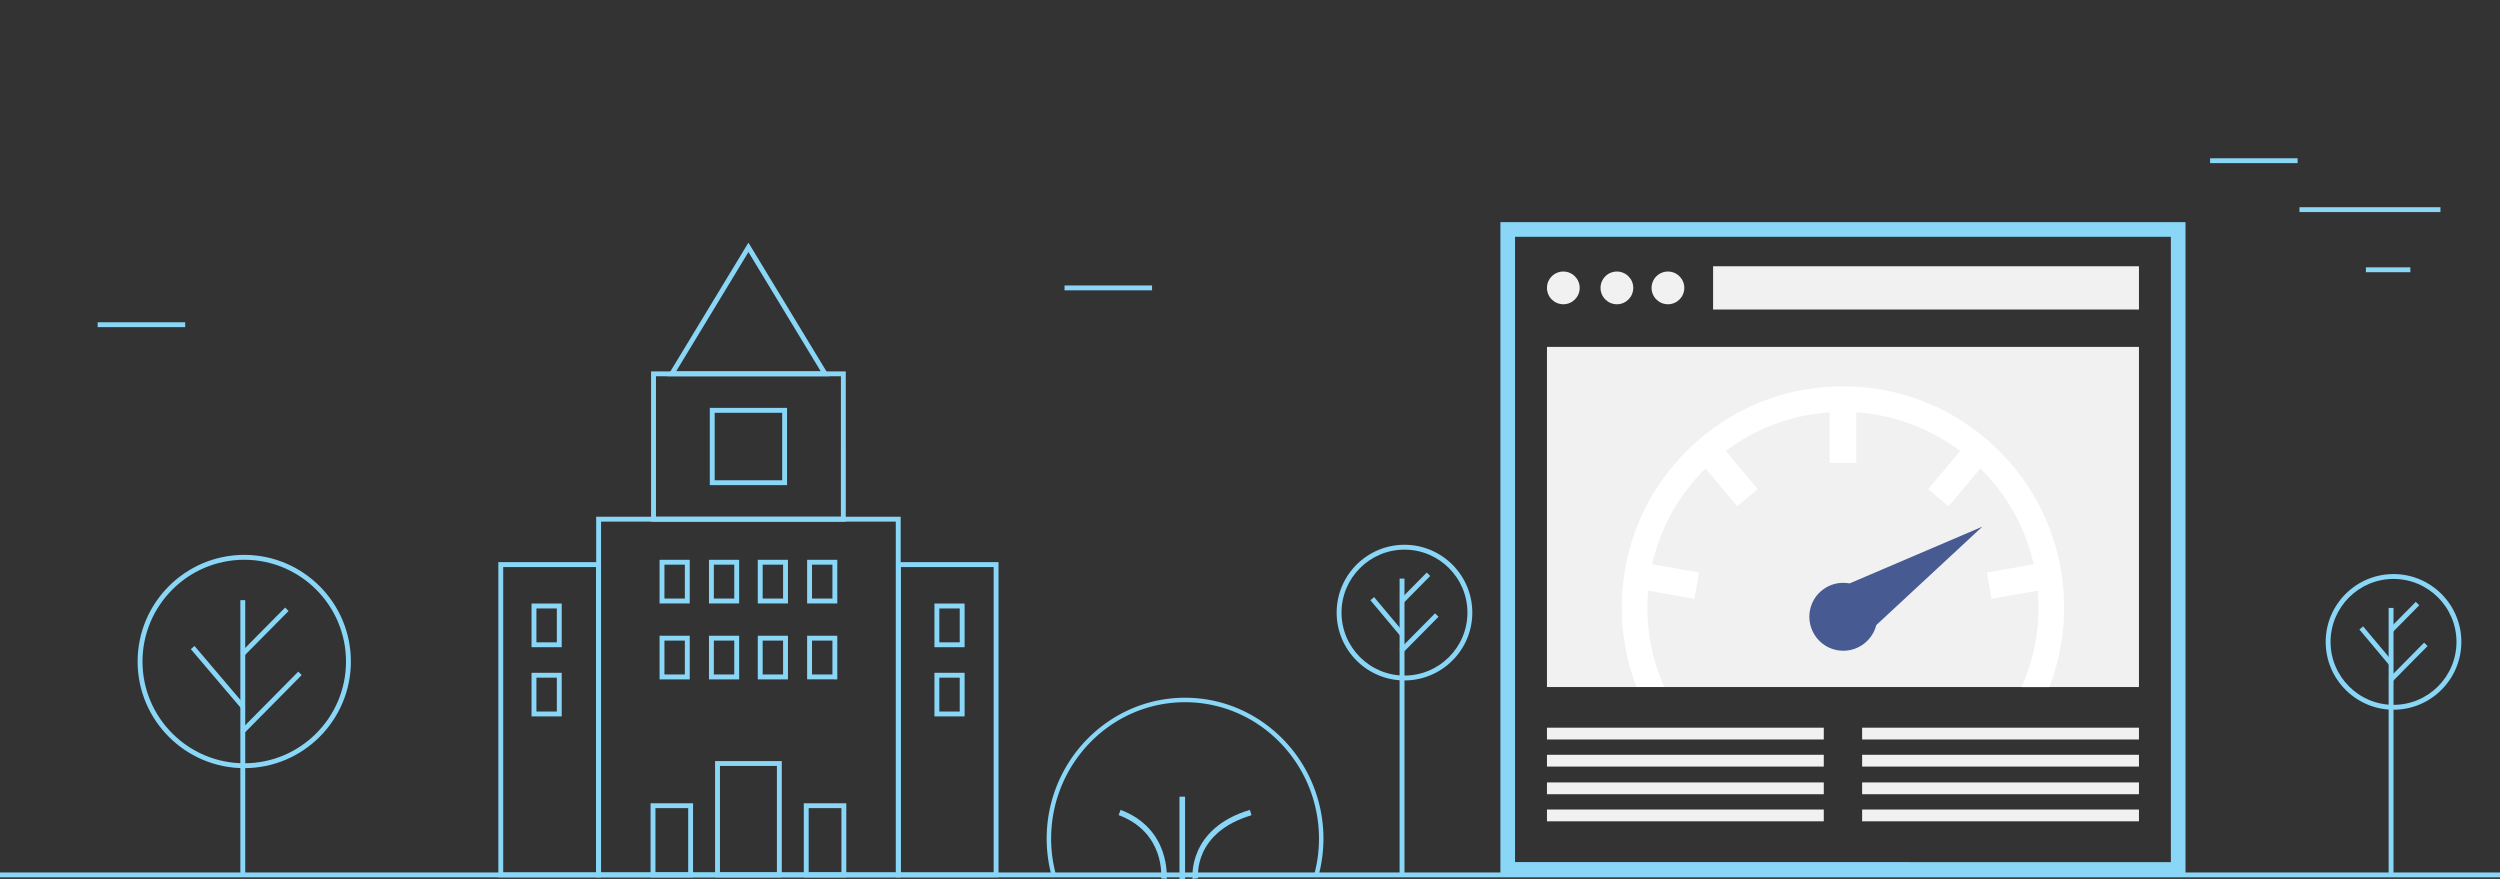 <svg xmlns="http://www.w3.org/2000/svg" width="512" height="180" viewBox="0 0 512 180"><rect x="0" y="0" width="512" height="180" fill="#333333" stroke="none"/><path fill="none" stroke="#8AD6F7" stroke-width="3" stroke-miterlimit="10" d="M308.781 46.998h137.314v131.06H308.781z"/><g fill="#8AD6F7"><path d="M215.452 179.664a29.44 29.44 0 0 1-1.095-7.882c0-15.927 12.714-28.886 28.342-28.886 15.63 0 28.345 12.959 28.345 28.886a29.44 29.44 0 0 1-1.096 7.882l-.882-.246a28.496 28.496 0 0 0 1.063-7.636c0-15.422-12.305-27.969-27.43-27.969-15.123 0-27.427 12.547-27.427 27.969 0 2.532.356 5.103 1.062 7.636l-.882.246z"/><path d="M238.934 179.999l-1.139-.111c.036-.382.786-9.388-8.7-12.955l.402-1.07c10.322 3.881 9.446 14.033 9.437 14.136zm5.309.001c-.013-.104-1.114-10.278 11.733-14.138l.33 1.095c-11.897 3.574-10.973 12.524-10.928 12.903l-1.135.14zm-2.686-16.836h1.145v16.835h-1.145z"/></g><g fill="#8AD6F7"><path d="M0 178.676h512v1H0zM470.926 42.432h28.878v1h-28.878zM452.624 32.41h17.923v1h-17.923zm31.912 22.337h9.104v1h-9.104zM20 65.999h17.923v1H20zm198.016-7.538h17.923v1h-17.923zm278.441 73.147l.711.704-7.277 7.357-.71-.703zm-1.703-8.352l.712.704-5.562 5.632-.712-.704zm-10.786 5.021l6.218 7.419-.767.642-6.217-7.419z"/><path d="M490.193 145.353c-7.66 0-13.893-6.232-13.893-13.893s6.232-13.892 13.893-13.892 13.893 6.231 13.893 13.892-6.232 13.893-13.893 13.893zm0-26.785c-7.109 0-12.893 5.783-12.893 12.892 0 7.109 5.783 12.893 12.893 12.893s12.893-5.783 12.893-12.893c0-7.108-5.783-12.892-12.893-12.892z"/><path d="M489.193 124.502h1v54.782h-1zM293.9 125.607l.711.703-7.276 7.357-.711-.703zm-1.706-8.35l.712.703-5.562 5.632-.713-.703zm-10.777 5.025l6.218 7.419-.767.642-6.217-7.419z"/><path d="M287.636 139.353c-7.66 0-13.893-6.232-13.893-13.893s6.232-13.892 13.893-13.892 13.893 6.231 13.893 13.892-6.233 13.893-13.893 13.893zm0-26.785c-7.109 0-12.893 5.783-12.893 12.892 0 7.109 5.783 12.893 12.893 12.893s12.893-5.783 12.893-12.893c-.001-7.108-5.784-12.892-12.893-12.892z"/><path d="M286.636 118.502h1v60.782h-1zM50.022 157.317c-12.042 0-21.839-9.797-21.839-21.838 0-12.043 9.797-21.84 21.839-21.84s21.839 9.797 21.839 21.84c0 12.042-9.797 21.838-21.839 21.838zm0-42.677c-11.491 0-20.839 9.349-20.839 20.84 0 11.49 9.348 20.838 20.839 20.838s20.839-9.348 20.839-20.838c0-11.492-9.347-20.84-20.839-20.84z"/><path d="M49.224 122.915h1v56.369h-1z"/><path d="M61.078 137.55l.71.703-11.84 11.97-.71-.702zm-2.688-13.12l.71.703-9.151 9.253-.711-.703zm-18.553 7.86l10.22 12.025-.763.647-10.219-12.024z"/></g><g fill="#F1F1F2"><circle cx="320.17" cy="58.961" r="3.352"/><circle cx="331.141" cy="58.961" r="3.352"/><circle cx="341.594" cy="58.961" r="3.352"/><path d="M350.842 54.531h87.217v8.859h-87.217z"/></g><path fill="#F1F1F2" d="M316.818 71.043h121.24v69.662h-121.24zm0 77.989h56.693v2.415h-56.693zm0 5.547h56.693v2.415h-56.693zm0 5.662h56.693v2.415h-56.693zm0 5.547h56.693v2.415h-56.693zm64.547-16.756h56.693v2.415h-56.693zm0 5.547h56.693v2.415h-56.693zm0 5.662h56.693v2.415h-56.693zm0 5.547h56.693v2.415h-56.693z"/><path fill="#475A92" d="M384.255 128.023l21.716-20.157-27.183 11.62c-3.768-.708-7.402 1.771-8.108 5.535-.707 3.771 1.777 7.421 5.544 8.128a6.966 6.966 0 0 0 8.031-5.126z"/><path fill="#FFF" d="M340.843 140.705a39.821 39.821 0 0 1-3.466-16.295c0-1.162.053-2.313.149-3.451l9.492 1.674.949-5.385-9.604-1.692c1.716-7.576 5.585-14.345 10.927-19.625l6.508 7.754 4.188-3.515-6.555-7.813a39.84 39.84 0 0 1 21.272-7.915v10.371h5.469V84.442a39.848 39.848 0 0 1 21.272 7.915l-6.554 7.813 4.188 3.515 6.505-7.754a40.053 40.053 0 0 1 10.928 19.624l-9.604 1.693.95 5.385 9.491-1.674c.097 1.139.149 2.287.149 3.449a39.827 39.827 0 0 1-3.466 16.297h5.675a45.215 45.215 0 0 0 3.014-16.297c0-12.095-4.711-23.467-13.263-32.02-8.554-8.553-19.927-13.264-32.021-13.264-12.096 0-23.468 4.711-32.021 13.264-8.553 8.554-13.263 19.925-13.263 32.021a45.233 45.233 0 0 0 3.013 16.295h5.678z"/><g fill="#8AD6F7"><path d="M184.459 179.676h-62.362v-73.85h62.362v73.85zm-61.362-1h60.362v-71.85h-60.362v71.85z"/><path d="M123.061 179.676h-21.002V115.13h21.002v64.546zm-20.002-1h19.002V116.13h-19.002v62.546zm101.441 1h-21.002V115.13H204.5v64.546zm-20.002-1H203.5V116.13h-19.002v62.546z"/><path d="M115.041 132.548h-6.18v-8.939h6.18v8.939zm-5.18-1h4.18v-6.939h-4.18v6.939zm31.397-7.962h-6.18v-8.939h6.18v8.939zm-5.18-1h4.18v-6.939h-4.18v6.939zm15.301 1h-6.18v-8.939h6.18v8.939zm-5.18-1h4.18v-6.939h-4.18v6.939zm15.176 1h-6.18v-8.939h6.18v8.939zm-5.18-1h4.18v-6.939h-4.18v6.939zm15.284 1H165.3v-8.939h6.179v8.939zm-5.178-1h4.179v-6.939h-4.179v6.939zm-25.043 16.548h-6.18v-8.939h6.18v8.939zm-5.18-1h4.18v-6.939h-4.18v6.939zm15.301 1h-6.18v-8.939h6.18v8.939zm-5.18-1h4.18v-6.939h-4.18v6.939zm15.176 1h-6.18v-8.939h6.18v8.939zm-5.18-1h4.18v-6.939h-4.18v6.939zm15.284 1H165.3v-8.939h6.179v8.939zm-5.178-1h4.179v-6.939h-4.179v6.939zm-51.26 8.588h-6.18v-8.938h6.18v8.938zm-5.18-1h4.18v-6.938h-4.18v6.938zm50.249 33.954h-13.663v-23.81h13.663v23.81zm-12.663-1h11.663v-21.81h-11.663v21.81zm25.875 1h-8.703v-15.165h8.703v15.165zm-7.703-1h6.703v-13.165h-6.703v13.165zm-23.679 1h-8.702v-15.165h8.702v15.165zm-7.702-1h6.702v-13.165h-6.702v13.165zm63.315-46.128h-6.18v-8.939h6.18v8.939zm-5.18-1h4.18v-6.939h-4.18v6.939zm5.18 15.174h-6.18v-8.938h6.18v8.938zm-5.18-1h4.18v-6.938h-4.18v6.938zm-19.158-38.889h-39.874V76.061h39.874v30.772zm-38.874-1h37.874V77.061h-37.874v28.772z"/><path d="M169.864 77.054h-33.17l16.585-27.364 16.585 27.364zm-31.394-1h29.619l-14.81-24.435-14.809 24.435zm22.719 23.304h-15.824V83.535h15.824v15.823zm-14.824-1h13.824V84.535h-13.824v13.823z"/></g></svg>